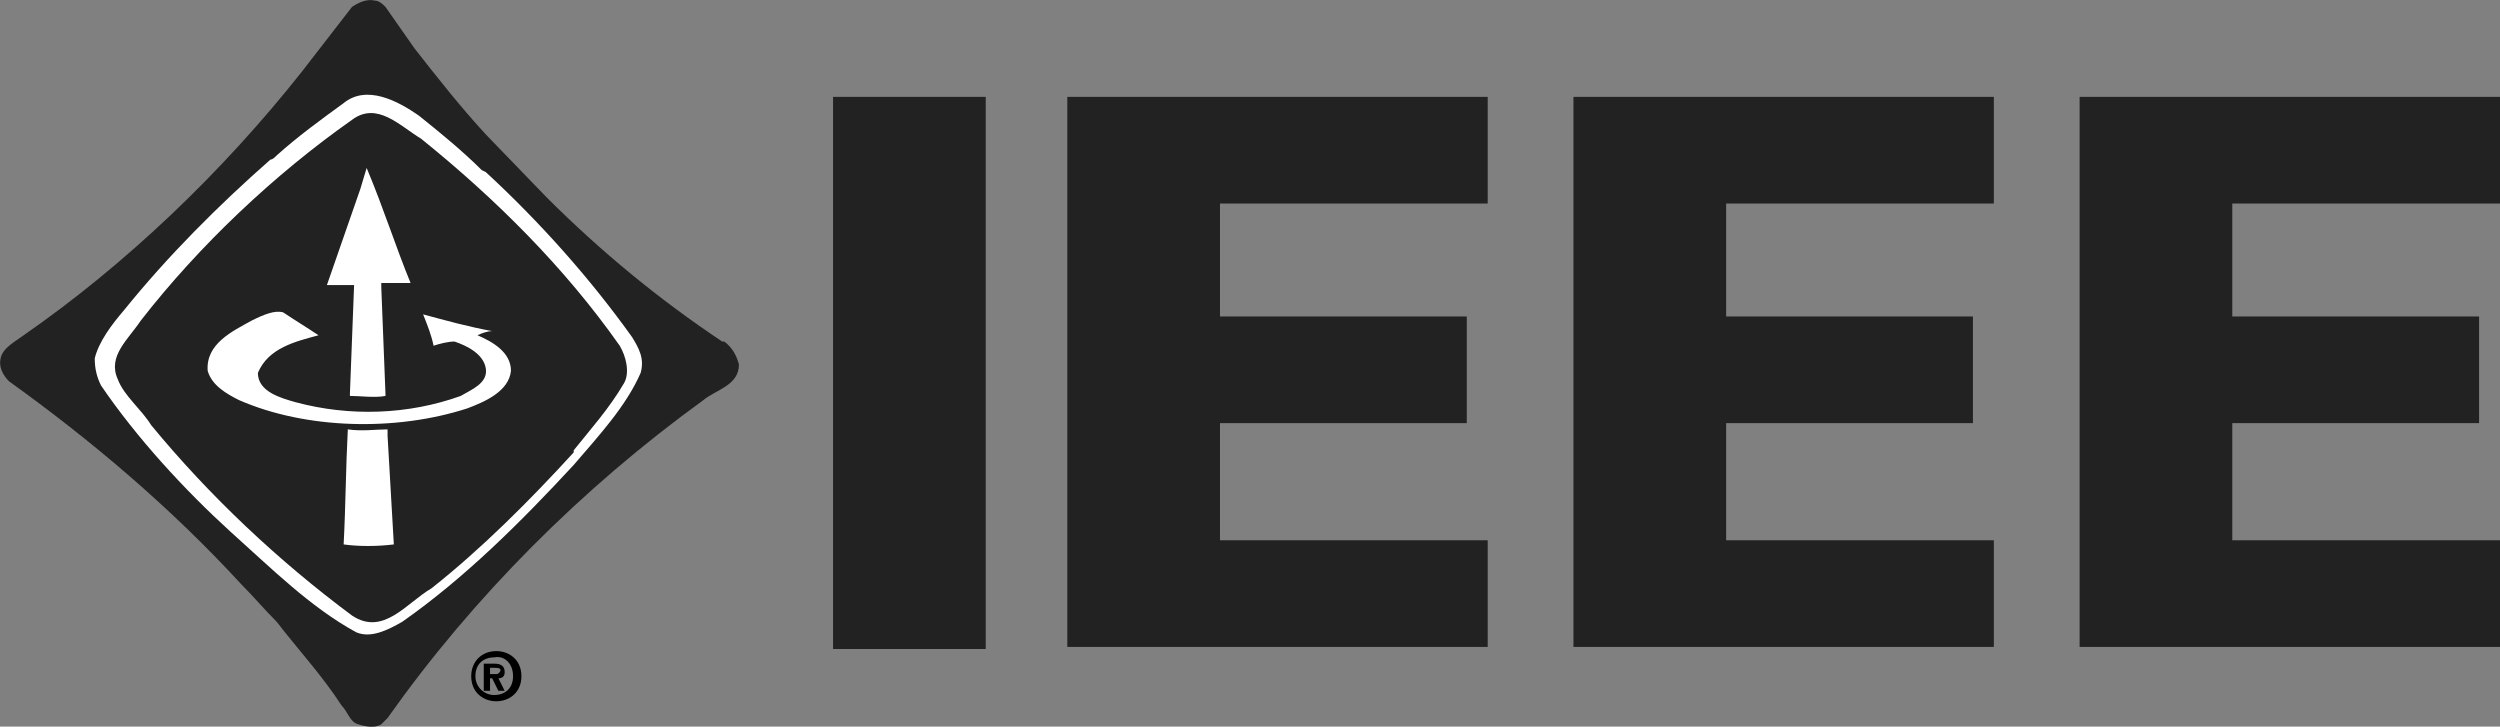 <?xml version="1.0" encoding="UTF-8"?><svg id="_レイヤー_2" xmlns="http://www.w3.org/2000/svg" viewBox="0 0 119.53 34.74"><rect x="0" y="0" width="119.53" height="34.74" fill="#808080" stroke="none"/><defs><style>.cls-1{fill:#222;}.cls-1,.cls-2,.cls-3{stroke-width:0px;}.cls-3{fill:#fff;}</style></defs><g id="Calque_1"><path class="cls-1" d="m39.83,4.63h7.3v26.4h-7.3V4.63Zm11.2,26.4V4.63h20.1v5.1h-12.8v5.4h11.8v5.1h-11.8v5.6h12.8v5.1h-20.1v.1Zm24.2,0V4.63h20.1v5.1h-12.8v5.4h11.8v5.1h-11.8v5.6h12.8v5.1h-20.1v.1Zm24.2,0V4.63h20.1v5.1h-12.8v5.4h11.8v5.1h-11.8v5.6h12.8v5.1h-20.1v.1ZM19.83,2.33c1.1,1.4,2.2,2.8,3.4,4.1l2.9,3c2.6,2.6,5.4,4.9,8.4,6.9h.1c.4.3.6.7.7,1.1,0,1-1.1,1.2-1.7,1.7-5.8,4.2-11,9.4-15.1,15.2l-.3.3c-.3.2-.8.1-1.1,0-.4-.1-.5-.6-.8-.9-.9-1.4-2.1-2.7-3.1-4-.6-.6-1.1-1.2-1.7-1.8-3.4-3.7-7.2-6.9-11.1-9.7-.3-.3-.5-.7-.4-1.1.1-.5.7-.8,1.1-1.1,4.9-3.4,9.5-7.8,13.3-12.6l2.4-3.1c.3-.2.7-.4,1.1-.3.2,0,.4.2.5.3l1.4,2h0Z"/><path class="cls-3" d="m16.43,4.93c-1.1.8-2.2,1.6-3.2,2.5-.1.1-.2.2-.3.2-2.5,2.2-4.9,4.6-7,7.2-.6.7-1.2,1.5-1.4,2.3,0,.5.1.9.3,1.3,1.7,2.5,4,5,6.2,7,1.9,1.7,3.8,3.6,6,4.8.7.3,1.5-.1,2.2-.5,3-2.1,5.7-4.8,8.2-7.5,1.2-1.4,2.5-2.8,3.2-4.4.2-.7-.1-1.2-.4-1.7-2-2.8-4.4-5.5-7-7.9l-.2-.1c-.9-.9-2-1.8-3-2.6-1-.7-2.5-1.5-3.6-.6h0Z"/><path class="cls-1" d="m16.83,5.73c-3.7,2.6-7.3,6-10.1,9.6-.6.9-1.6,1.7-1.1,2.8.3.8,1.1,1.4,1.6,2.2,2.8,3.4,6.1,6.5,9.6,9.1,1.5,1,2.6-.6,3.8-1.3,2.4-1.9,4.7-4.2,6.8-6.5v-.1c.8-1,1.7-2,2.4-3.2.3-.5.1-1.3-.2-1.8-2.6-3.7-5.9-7-9.5-9.9-1-.6-2.1-1.8-3.3-.9h0Z"/><path class="cls-3" d="m17.53,8.03l-.3,1-1.6,4.6h1.3l-.2,5.2v.1c.5,0,1.2.1,1.7,0v-.1l-.2-5.1v-.2h1.4c-.7-1.7-1.3-3.6-2.1-5.5h0Z"/><path class="cls-3" d="m12.03,15.33c-.9.5-2.2,1.1-2.1,2.4.2.7.9,1.1,1.5,1.4,3.2,1.4,7.5,1.5,10.9.4.8-.3,2-.8,2.1-1.8,0-.9-.9-1.4-1.6-1.7h0c.2-.1.5-.2.7-.2h0c-1.1-.2-2.2-.5-3.3-.8.2.5.4,1,.5,1.5.3-.1.7-.2,1-.2.6.2,1.4.6,1.5,1.3.1.7-.7,1-1.2,1.3-2.5.9-5.3,1-7.9.3-.7-.2-1.8-.5-1.8-1.4.5-1.2,1.8-1.5,2.9-1.8-.6-.4-1.1-.7-1.7-1.1-.4-.1-.9.1-1.5.4Zm4.6,5.2c-.1,1.9-.1,3.6-.2,5.5.7.1,1.6.1,2.4,0l-.3-5.2v-.3c-.6,0-1.2.1-1.9,0h0Z"/><path class="cls-2" d="m23.43,32.23v-.3h.2c.1,0,.3,0,.3.1s-.1.2-.2.2h-.3Zm0,.2h.1l.3.6h.3l-.3-.6c.2,0,.3-.1.3-.3,0-.3-.2-.4-.5-.4h-.5v1.3h.3v-.6h0Zm1.5-.1c0-.8-.6-1.2-1.2-1.2-.7,0-1.2.5-1.2,1.2,0,.8.6,1.2,1.2,1.2s1.2-.4,1.2-1.2Zm-.4,0c0,.6-.4.9-.9.9h0c-.5,0-.9-.4-.9-.9,0-.6.4-.9.9-.9.5-.1.9.3.9.9Z"/></g></svg>